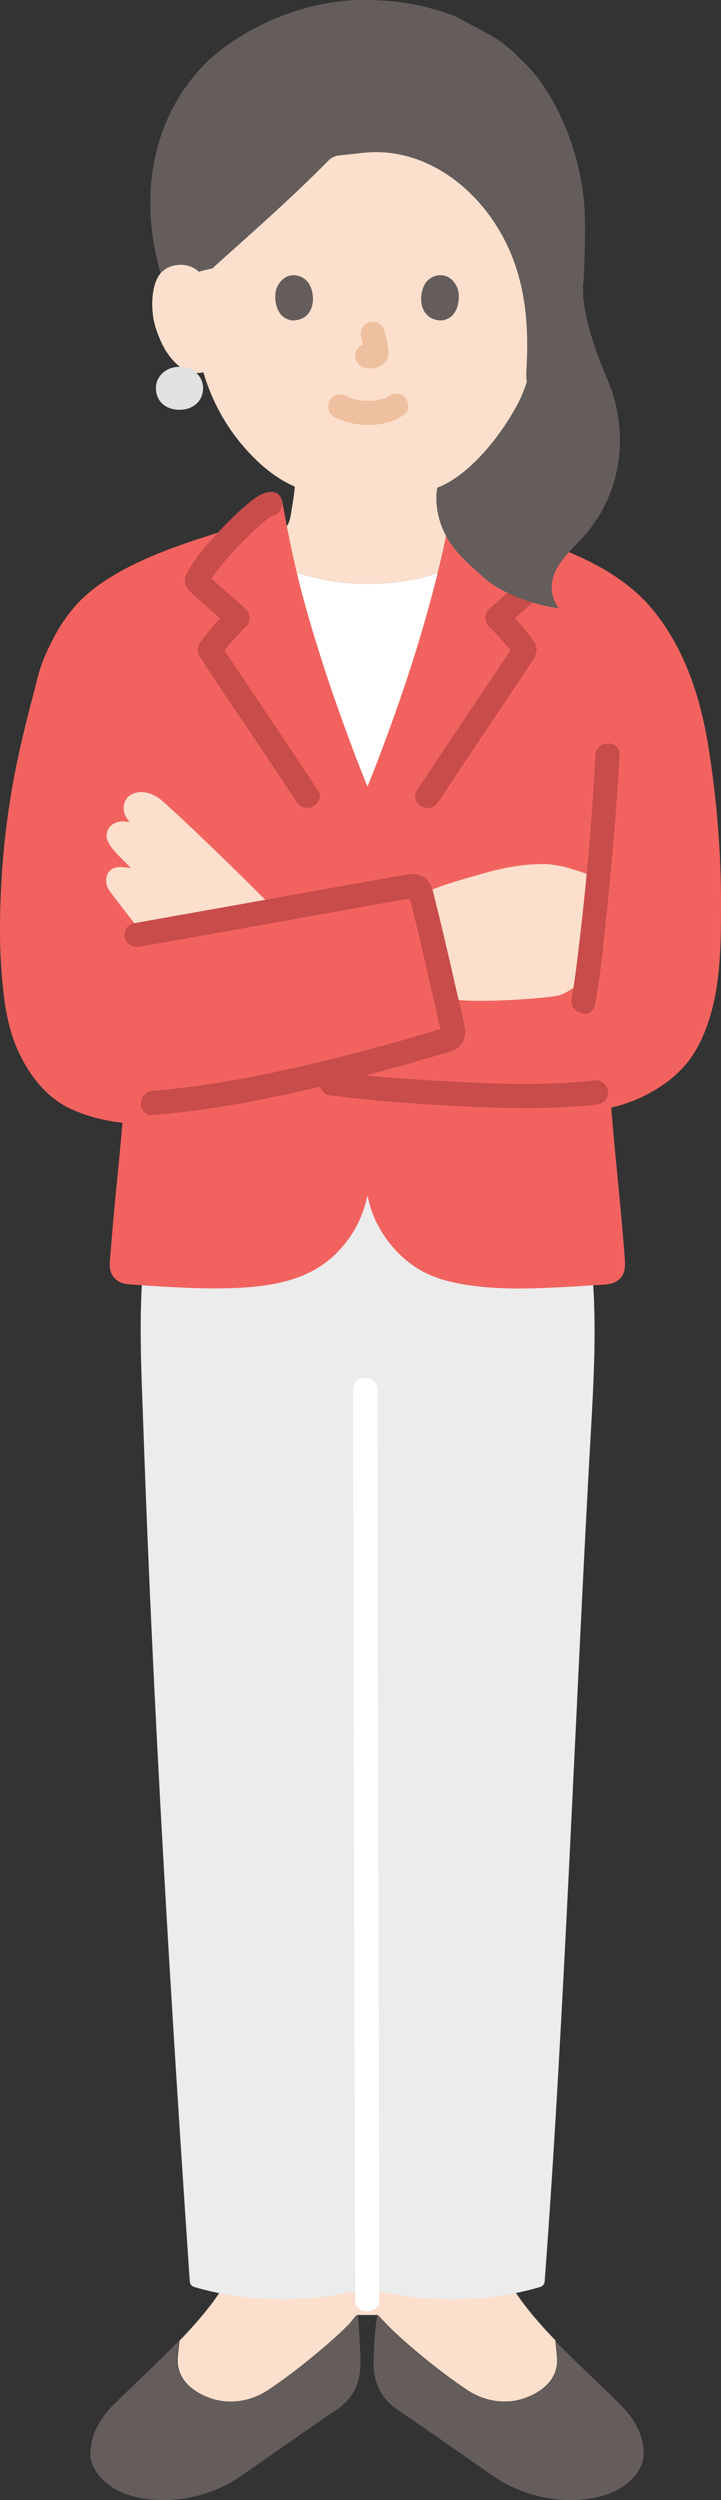 <?xml version="1.0" encoding="UTF-8"?><svg id="b" xmlns="http://www.w3.org/2000/svg" width="119.16" height="413.015" viewBox="0 0 119.16 413.015"><rect x="0" y="0" width="119.16" height="413.015" fill="#333333" stroke="none"/><defs><style>.d{fill:#e2e2e2;}.d,.e,.f,.g,.h,.i,.j,.k,.l{stroke-width:0px;}.e{fill:#c84c4a;}.f{fill:#fce0cd;}.g{fill:none;}.h{fill:#f2635f;}.i{fill:#645d5c;}.j{fill:#ececec;}.k{fill:#fff;}.l{fill:#efc0a0;}</style></defs><g id="c"><path class="f" d="M56.05,25.67c-.689.074-1.326.386-1.811.88-4.959,5.061-10.328,9.871-15.693,14.677l-3.29,2.947h0s-2.382.719-2.382.719c-.897-.862-2.106-1.186-3.14-1.15-2.251.079-3.209,1.297-3.621,2.012-1.23,2.134-1.178,6.066-.352,8.499.585,1.723,1.543,4.359,3.853,6.248,1.024.838,2.567,1.368,3.995,1.001,1.046,3.553,2.941,7.843,6.268,11.825,2.734,3.272,5.613,5.656,8.852,7.068-.095,1.101-.249,2.149-.444,3.286-.34,1.88-.246,3.565-2.633,4.572.313,1.563.696,3.38,1.137,5.319,4.399,2.102,9.48,2.892,13.762,2.892,4.883,0,10.206-.848,14.084-2.752.228-.998.439-1.965.631-2.882-.343-.425-.675-.878-1-1.372-1.619-2.463-2.533-6.017-1.986-8.881,7.227-2.834,13.106-12.892,14.11-15.623.191-.383.443-1.009.695-1.735-.094-.877-.112-1.458-.112-1.458.615-9.154-.285-17.858-5.661-25.595-4.915-7.073-12.893-12.026-21.731-10.877l-3.53.378Z"/><path class="k" d="M66.163,121.352c2.069-5.681,4.173-11.989,6.071-18.359.909-3.052,1.723-6.303,2.406-9.273-3.871,1.897-9.196,2.746-14.087,2.746-4.289,0-9.357-.792-13.764-2.874.687,3.008,1.51,6.307,2.432,9.401,3.238,10.869,7.077,21.555,10.315,29.26.445,1.058,1.939,1.058,2.383,0,1.34-3.189,2.783-6.889,4.244-10.901Z"/><path class="i" d="M48.917,402.713c2.829-1.971,5.329-3.703,6.13-4.204,5.143-3.213,4.569-7.584,4.456-10.58-.043-1.151-.167-3.61-.396-5.838-.716.856-1.427,1.734-1.427,1.734-2.326,2.462-8.402,7.65-13.509,11.028-2.847,1.883-6.435,2.45-9.642,1.282-2.969-1.081-5.609-3.264-5.232-6.895l.262-2.527c-.243.249-.486.499-.486.499-3.335,3.419-7.006,6.784-10.341,10.103-2.167,2.157-3.866,5.022-3.79,8.165.052,2.15,1.559,4,3.318,5.236,1.759,1.237,3.893,1.843,6.025,2.121,4.876.636,9.929-.46,14.179-2.91.778-.449,6.019-4.126,10.452-7.215Z"/><path class="f" d="M62.764,313.923c-.723,0-1.458,0-2.206,0-6.763.142-16.932.263-24.238.259,1.217,19.796,2.435,39.058,2.839,56.498.045,1.925-.96,5.669-2.729,7.839-1.81,2.767-4.177,5.495-6.773,8.191-.131,1.265-.263,2.53-.263,2.53-.377,3.631,2.263,5.814,5.232,6.895,3.207,1.167,6.795.6,9.642-1.282,5.107-3.377,11.183-8.566,13.509-11.028,0,0,.527-.65,1.13-1.377,1.697,0,3.533,0,3.533,0,.801.848,1.301,1.377,1.301,1.377,2.326,2.462,8.402,7.65,13.509,11.028,2.847,1.883,6.435,2.45,9.642,1.282,2.969-1.081,5.609-3.264,5.232-6.895,0,0-.131-1.263-.262-2.527-2.596-2.698-4.963-5.427-6.774-8.194-1.769-2.17-2.774-5.913-2.729-7.839.407-17.589,1.643-37.03,2.867-57.004-7.351.195-14.111.24-22.461.246Z"/><path class="i" d="M72.407,402.713c-2.829-1.971-5.329-3.703-6.13-4.204-5.143-3.213-4.569-7.584-4.456-10.58.043-1.151.21-3.429.522-5.481.801.848,1.301,1.377,1.301,1.377,2.326,2.462,8.402,7.65,13.509,11.028,2.847,1.883,6.435,2.45,9.642,1.282,2.969-1.081,5.609-3.264,5.232-6.895,0,0-.131-1.263-.262-2.527.243.249.486.499.486.499,3.335,3.419,7.006,6.784,10.341,10.103,2.167,2.157,3.866,5.022,3.79,8.165-.052,2.15-1.559,4-3.318,5.236-1.759,1.237-3.893,1.843-6.025,2.121-4.876.636-9.929-.46-14.179-2.91-.778-.449-6.019-4.126-10.452-7.215Z"/><path class="j" d="M94.413,192.951c4.808,13.808,4.079,28.846,3.247,43.443-2.474,43.409-4.367,97.064-7.646,140.527-.031.415-.311.768-.71.887-9.004,2.692-19.872,2.744-28.621.106-8.748,2.638-19.608,2.585-28.608-.105-.401-.12-.681-.478-.71-.895-3.088-45.44-6.087-95.184-7.651-140.52-.504-14.612-1.56-29.635,3.247-43.443l6.137-7.978h57.803l3.511,7.978Z"/><path class="k" d="M58.372,229.579c0,8.317.016,16.634.032,24.951.022,11.737.048,23.474.076,35.211.029,12.563.06,25.126.092,37.689.027,10.773.054,21.546.079,32.319.015,6.367.033,12.733.039,19.1,0,.357,0,.714,0,1.071,0,2.574,4,2.578,4,0,0-5.662-.019-11.324-.032-16.986-.024-10.377-.05-20.754-.076-31.131-.031-12.485-.062-24.97-.092-37.456-.028-11.977-.056-23.954-.079-35.932-.017-8.853-.034-17.706-.039-26.559,0-.759,0-1.519,0-2.278,0-2.574-4-2.578-4,0h0Z"/><path class="h" d="M22.02,95.521c3.886-2.023,7.96-3.535,15.097-5.771,3.018-3.304,6.552-6.485,7.587-6.485.344,1.995,2.086,11.57,4.517,19.728,3.238,10.869,7.077,21.555,10.315,29.26.445,1.058,1.939,1.058,2.383,0,3.238-7.705,7.077-18.391,10.315-29.26,2.431-8.159,4.173-17.733,4.517-19.728,1.07,0,4.81,3.399,7.891,6.82,5.035,1.476,9.968,3.275,14.421,5.902,2.497,1.473,4.575,2.907,6.526,5.108,1.853,2.077,3.419,4.42,4.716,6.893,3.939,7.544,5.003,16.011,5.945,24.397.924,8.25,1.107,16.593.716,24.887-.306,6.471-1.089,10.575-3.841,15.565-2.194,3.98-8.543,7.736-14.22,8.5.175,2.507.35,4.861.534,6.791.82,8.01,1.44,14.65,1.9,20.88.04.59-.39,1.1-.96,1.15-5.91.46-16.87,1.14-22.61.19-4.01-.67-6.74-1.44-9.29-3.61-2.6-2.24-4.36-4.7-5.36-7.95-.37-1.23-1.2-5.03-1.77-8.67-.06-.35-.34-.67-.62-.65-.28-.02-.56.3-.62.65-.58,3.64-1.4,7.44-1.78,8.67-.99,3.25-2.75,5.71-5.35,7.95-2.55,2.17-5.29,2.94-9.29,3.61-5.74.95-16.7.27-22.61-.19-.58-.05-1-.56-.96-1.15.46-6.23,1.08-12.87,1.89-20.88.123-1.308.247-2.815.37-4.433-4.308-.278-10.295-1.515-13.42-4.774-3.63-3.78-5.47-8.482-6.04-12.344-1.19-8.057-.98-14.816-.71-20.188.68-13.387,2.844-22.529,6.554-36.068,2.17-5.412,4.65-9.192,8.77-12.07,1.482-1.036,2.935-1.921,4.487-2.729Z"/><path class="h" d="M23.03,97.248c3.614-1.869,7.433-3.242,11.293-4.506,1.246-.408,2.948-.645,4.006-1.421,1.04-.763,1.893-1.959,2.823-2.865.832-.81,1.683-1.61,2.588-2.339.283-.228.572-.448.879-.644.404-.256.782-.273.085-.208l-1.929-1.468c2.464,14.232,6.756,28.03,11.863,41.521.665,1.756,1.347,3.505,2.053,5.245.618,1.525,1.047,3.376,2.636,4.152,4.036,1.97,5.439-4.11,6.453-6.701,3.027-7.733,5.708-15.607,8.104-23.558,2.039-6.765,3.591-13.697,4.796-20.659l-1.929,1.468c-.352-.033-.554-.243-.205.031.223.175.49.305.721.473.594.433,1.145.927,1.69,1.42.727.657,1.432,1.339,2.121,2.035.76.767,1.479,1.801,2.352,2.432.785.568,1.911.722,2.831,1.012,1.069.338,2.133.694,3.188,1.075,1.935.698,3.835,1.48,5.68,2.392,3.616,1.788,7.007,3.926,9.622,7.038s4.564,6.816,5.905,10.639c2.797,7.974,3.626,16.755,4.175,25.141.304,4.634.39,9.281.288,13.924-.086,3.89-.144,7.865-.968,11.683-.748,3.464-2.093,7.222-4.723,9.7-2.978,2.806-7.032,4.561-11.054,5.147-.807.118-1.524,1.137-1.468,1.929.343,4.902.849,9.783,1.317,14.673.214,2.243.421,4.486.614,6.73.097,1.124.191,2.249.281,3.374.066.822.445,2.269.138,3.007l.514-.883c.064-.076.764-.053.068-.039-.141.003-.284.021-.424.032-.346.026-.693.051-1.039.076-.812.058-1.624.112-2.437.162-1.744.107-3.49.197-5.237.26-3.395.123-6.812.185-10.202-.07-3.033-.228-6.373-.735-9.045-2.262-2.957-1.69-5.321-4.713-6.342-7.947-.455-1.442-.739-2.947-1.036-4.427-.205-1.02-.396-2.043-.571-3.069-.191-1.117-.298-2.251-1.289-2.974-.797-.581-1.899-.663-2.765-.156-1.065.623-1.267,1.795-1.456,2.903-.336,1.964-.712,3.925-1.164,5.866-.768,3.305-2.278,6.031-4.806,8.326-2.546,2.312-5.934,3.098-9.259,3.563-3.516.492-7.153.391-10.691.291-1.955-.055-3.909-.147-5.861-.261-.887-.052-1.773-.109-2.659-.17-.405-.028-.811-.057-1.216-.087-.144-.011-.289-.021-.433-.032-.139-.01-.279-.021-.418-.032-.251-.024-.184-.007.203.05l.514.883c-.287-.698.063-2.036.125-2.812.073-.922.149-1.843.227-2.765.176-2.077.363-4.153.557-6.228.425-4.541.92-9.075,1.269-13.622.087-1.131-.989-1.93-2-2-2.84-.197-5.755-.71-8.389-1.828-2.966-1.259-4.986-3.568-6.561-6.329-3.297-5.78-3.401-12.997-3.429-19.485-.029-6.706.411-13.47,1.414-20.1,1.038-6.862,2.711-13.601,4.514-20.296.958-3.557,2.358-6.96,4.644-9.895,2.228-2.86,5.284-4.84,8.456-6.514,2.278-1.202.258-4.655-2.019-3.454-3.139,1.656-6.227,3.653-8.591,6.335-2.25,2.552-3.852,5.52-5.164,8.64-.814,1.936-1.248,4.044-1.784,6.074-.488,1.848-.962,3.7-1.411,5.557-.871,3.599-1.645,7.223-2.248,10.877C.627,138.467.039,145.774.001,153.061c-.02,3.865.179,7.731.654,11.568.438,3.542,1.199,6.849,2.843,10.045,1.79,3.479,4.397,6.705,7.98,8.418,3.404,1.628,7.157,2.341,10.901,2.601l-2-2c-.488,6.357-1.21,12.694-1.757,19.046-.119,1.384-.233,2.768-.342,4.153-.116,1.481-.46,3.105.682,4.298.954.997,2.242.979,3.521,1.072,1.184.086,2.369.166,3.555.236,5.105.303,10.286.562,15.39.122,5.177-.446,10.202-1.703,14.008-5.425,2.258-2.208,3.951-4.926,4.847-7.96.343-1.163.586-2.36.831-3.546.354-1.713.43-3.744,1.049-5.369l-.514.883.223-.24-.883.514.272-.082h-1.063l.272.082-.883-.514.223.24-.514-.883c.55,1.445.615,3.239.921,4.764.246,1.224.499,2.45.815,3.658.697,2.659,2.02,5.082,3.793,7.172,1.801,2.123,4.008,3.82,6.587,4.872,2.439.995,5.118,1.456,7.725,1.747,5.151.574,10.424.297,15.584.006,1.218-.069,2.435-.147,3.652-.233,1.2-.085,2.574.004,3.611-.679,1.5-.988,1.359-2.597,1.239-4.155-.111-1.444-.229-2.887-.353-4.33-.621-7.273-1.456-14.525-1.965-21.807l-1.468,1.929c3.631-.529,7.209-2.008,10.219-4.099,2.853-1.981,4.872-4.378,6.313-7.533,3.159-6.918,3.177-14.706,3.19-22.177.015-8.69-.695-17.397-2.065-25.979-1.28-8.012-3.744-15.827-8.822-22.277-5.6-7.113-14.675-10.555-23.098-13.042l.883.514c-1.608-1.773-3.287-3.501-5.114-5.051-1.22-1.035-2.537-2.199-4.191-2.354-.795-.075-1.79.669-1.929,1.468-2.281,13.177-6.146,25.945-10.735,38.49-1.166,3.186-2.382,6.355-3.678,9.491-.056.136-.201.361-.21.507l-.07.168c.128-.245.327-.323.598-.234.592-.002.675.422.388-.272-.314-.757-.622-1.516-.927-2.277-.631-1.576-1.244-3.16-1.843-4.749-2.777-7.37-5.322-14.853-7.496-22.424-1.762-6.136-3.128-12.411-4.217-18.701-.137-.79-1.124-1.544-1.929-1.468-1.604.151-2.865,1.243-4.056,2.241-1.766,1.48-3.387,3.135-4.945,4.83l.883-.514c-5.306,1.667-10.621,3.411-15.574,5.973-2.287,1.183-.267,4.636,2.019,3.454Z"/><path class="f" d="M92.466,143.042c-.89-.179-1.791-.292-2.674-.292-4.504,0-8,.988-11.274,1.927-3.584,1.036-5.595,1.584-8.984,3.079,1.25,4.207,3.156,11.452,4.604,17.242.494.065.777.106.777.106,4.329.63,14.809-.145,17.182-.61,1.85-.358,4.349-2.605,4.349-2.605l.595-.535c.581-4.233,1.223-10.183,1.797-16.294-.382-.14-.62-.227-.62-.227-1.564-.553-3.624-1.362-5.753-1.79Z"/><path class="f" d="M39.637,144.48c-4.187-4.122-9.549-9.278-12.835-12.188-.884-.783-2.003-1.302-3.008-1.41-.949-.102-2.082.162-2.666.809-.68.753-.943,1.917-.415,3.037.179.38.424.731.718,1.076-.431-.044-.712-.072-.712-.072-1.114-.188-2.09.313-2.557.843-.474.538-.748,1.46-.348,2.372s1.107,1.708,1.929,2.53c.624.624,1.241,1.257,1.858,1.891-.471-.035-.832-.062-.832-.062-1.135-.157-2.024-.109-2.737.684-.478.533-.598,1.597-.376,2.277s.687,1.249,1.127,1.814c1.397,1.795,2.486,3.276,3.783,4.895l.475.593c3.558-.684,12.651-2.296,21.939-3.933l-1.698-1.531c-1.009-1.017-2.263-2.265-3.645-3.626Z"/><path class="e" d="M98.397,124.75c-.572,11.324-1.615,22.668-3.006,33.92-.259,2.094-.519,4.149-.929,6.291-.481,2.515,3.373,3.593,3.857,1.063.883-4.618,1.334-9.337,1.828-14.009.649-6.148,1.206-12.308,1.675-18.472.223-2.929.427-5.86.575-8.794.13-2.573-3.87-2.566-4,0h0Z"/><path class="e" d="M25.219,184.207c10.527-.847,20.953-3,31.191-5.529,5.222-1.29,10.412-2.71,15.564-4.252,1.099-.329,2.432-.544,3.416-1.15,1.244-.766,1.67-2.187,1.427-3.561-.321-1.816-.819-3.619-1.228-5.417-1-4.401-2.005-8.802-3.076-13.186-.219-.897-.441-1.793-.67-2.687-.254-.996-.416-2.143-1.106-2.941-1.362-1.574-3.188-1.076-4.971-.757-7.076,1.268-14.152,2.533-21.229,3.798-7.499,1.34-14.999,2.683-22.5,4.013-1.064.189-1.664,1.489-1.397,2.46.308,1.122,1.393,1.586,2.46,1.397,13.15-2.33,26.295-4.689,39.441-7.043,1.33-.238,2.66-.476,3.99-.715.51-.091,1.092-.121,1.584-.284.839-.278-.67-.119-.531-.411-.099.209.276,1.048.333,1.273,1.01,3.927,1.922,7.88,2.83,11.832.453,1.97.901,3.941,1.348,5.912.195.862.39,1.724.586,2.586.018.081.177.995.227,1,.042.004.052-1.096.294-.671-.01-.018-1.087.332-1.138.347-4.696,1.425-9.423,2.745-14.178,3.961-10.707,2.738-21.632,5.137-32.667,6.024-2.548.205-2.57,4.207,0,4h0Z"/><path class="e" d="M98.509,178.487c-7.066.756-14.133.672-21.22.32-7.309-.363-14.641-.761-21.898-1.748-1.069-.145-2.147.258-2.46,1.397-.256.933.32,2.314,1.397,2.46,7.469,1.016,14.988,1.488,22.512,1.869,7.238.366,14.453.475,21.67-.297,1.074-.115,2-.837,2-2,0-.992-.919-2.116-2-2h0Z"/><path class="e" d="M76.752,85.265c-.068-.004-.596-.034-.253-.017.18.009-.372-.182-.177-.074.186.103.369.205.548.32.597.385.631.434,1.244.954,1.263,1.072,2.451,2.234,3.6,3.426,1.185,1.23,2.331,2.502,3.402,3.833.416.517.815,1.052,1.191,1.618.163.245.323.494.469.75.056.099.103.21.167.303.305.45-.138.411-.025-.442l.273-1.009c.109-.196.298-.316-.052.013-.227.214-.448.434-.676.647-.613.572-1.239,1.13-1.866,1.687-1.271,1.131-2.556,2.246-3.824,3.381-.783.7-.762,2.126,0,2.828.866.799,1.642,1.708,2.418,2.592.438.499.866,1.006,1.293,1.514.093.113.185.226.276.341-.113-.151-.108-.145.015.02.176.181.286.645.046-.077v-1.063c.037-.211.314-.552.061-.216-.114.151-.206.329-.307.489-.353.553-.716,1.099-1.078,1.645-1.247,1.882-2.507,3.756-3.765,5.63-3.616,5.39-7.232,10.78-10.806,16.199-1.421,2.155,2.041,4.161,3.454,2.019,3.898-5.912,7.848-11.788,11.792-17.67,1.213-1.81,2.435-3.614,3.622-5.441.769-1.183,1.346-2.259.388-3.598-1.319-1.842-2.914-3.675-4.579-5.212v2.828c1.651-1.477,3.331-2.922,4.973-4.411.567-.514,1.171-1.02,1.673-1.601.863-1,.726-2,.151-3.112-.959-1.855-2.421-3.505-3.788-5.066-1.548-1.767-3.189-3.465-4.937-5.035-1.349-1.211-3.002-2.872-4.92-2.992-2.571-.162-2.561,3.839,0,4h0Z"/><path class="e" d="M52.531,130.556c-3.573-5.419-7.189-10.809-10.806-16.199-1.237-1.844-2.476-3.686-3.703-5.537-.371-.559-.743-1.119-1.105-1.684-.114-.178-.216-.375-.343-.544-.203-.271-.038-.349.061.216v1.063c-.241.723-.131.258.046.077.123-.165.129-.171.015-.02.091-.114.183-.228.276-.341.427-.509.855-1.015,1.293-1.514.776-.884,1.552-1.793,2.418-2.592.763-.704.783-2.128,0-2.828-1.268-1.134-2.553-2.25-3.824-3.381-.626-.557-1.252-1.116-1.866-1.687-.228-.213-.449-.433-.676-.647-.317-.298-.166-.218-.052-.013l.273,1.009c.032.245-.42.942-.062.514.066-.079.11-.207.16-.298.141-.252.295-.497.453-.739.365-.557.766-1.098,1.168-1.603,1.091-1.37,2.269-2.674,3.484-3.935,1.122-1.164,2.281-2.3,3.511-3.351.598-.511.714-.62,1.264-.983.183-.121.377-.222.562-.338.24-.152-.081.063-.167.062.084,0,.734-.058-.207.001,2.557-.161,2.575-4.162,0-4-1.671.105-3.07,1.395-4.279,2.43-1.746,1.493-3.366,3.142-4.907,4.844-1.49,1.646-2.996,3.371-4.149,5.276-.571.944-1.166,2.051-.558,3.13.337.598.942,1.087,1.437,1.547,1.834,1.702,3.742,3.323,5.607,4.991v-2.828c-1.45,1.338-2.758,2.907-3.987,4.447-.643.806-1.394,1.651-1.088,2.777.114.422.381.803.613,1.167,2.759,4.336,5.706,8.559,8.566,12.829,2.384,3.56,4.76,7.124,7.119,10.701,1.411,2.14,4.876.139,3.454-2.019h0Z"/><path class="g" d="M74.918,142.631c1.328,6.637,2.523,15.194,3.584,21.879"/><path class="l" d="M55.208,68.867c1.792.946,3.72,1.355,5.748,1.342,2.136-.014,4.214-.468,5.916-1.794.829-.646.729-2.159,0-2.828-.88-.807-1.944-.689-2.828,0,.692-.539-.015-.018-.234.096-.169.089-.618.229.016.013-.156.053-.308.118-.465.169-.422.136-.888.157-1.302.297.212-.072.331-.04.031-.01-.128.013-.256.023-.384.032-.308.02-.617.028-.925.026-.276-.002-.553-.011-.828-.03-.127-.009-.253-.019-.379-.031-.072-.007-.144-.015-.216-.024-.157-.019-.095-.011.188.025-.015.053-1.105-.237-1.216-.27-.17-.051-.336-.112-.504-.17-.446-.153.425.203.021.012-.209-.098-.414-.201-.618-.308-.925-.488-2.217-.265-2.736.718-.488.924-.27,2.215.718,2.736h0Z"/><path class="l" d="M59.673,55.671c.238.907.466,1.827.602,2.755l-.071-.532c.016.127.023.253.01.38l.071-.532c-.009.059-.022.115-.042.171l.202-.478c-.018.04-.036.074-.06.11l.313-.405c-.028.034-.055.061-.09.089l.405-.313c-.07.045-.143.081-.218.115l.478-.202c-.12.05-.239.087-.368.107l.532-.071c-.116.014-.229.013-.345,0l.532.071c-.13-.018-.258-.05-.388-.067-.266-.083-.532-.095-.798-.036-.266.012-.514.091-.744.237-.415.243-.811.718-.919,1.195-.117.512-.091,1.087.202,1.541l.313.405c.25.248.544.419.883.514.348.047.687.134,1.041.15.572.025,1.093-.155,1.601-.39.639-.297,1.144-.905,1.314-1.592.145-.589.087-1.059-.013-1.649-.15-.888-.355-1.767-.583-2.638-.127-.483-.49-.944-.919-1.195s-1.061-.357-1.541-.202c-.484.157-.951.457-1.195.919-.253.48-.342,1.007-.202,1.541h0Z"/><path class="i" d="M45.67,47.712c-.46,1.495-.16,4.935,2.673,5.228,3.744-.022,3.943-4.181,2.683-6.137-1.032-1.601-4.066-2.267-5.356.909Z"/><path class="i" d="M75.653,47.712c.46,1.495.16,4.935-2.672,5.228-3.744-.023-3.944-4.181-2.683-6.137,1.032-1.601,4.066-2.267,5.356.909Z"/><path class="i" d="M35.256,44.305l-2.415.556c-.894-.839-2.086-1.154-3.107-1.118-1.682.059-2.642.754-3.198,1.401-4.475-15.818.514-28.068,7.899-35.138C38.86,5.771,48.83,0,60.031,0c6.325,0,10.916,1.065,15.227,2.708,7.799,4.087,7.635,4.014,11.205,7.458,5.601,5.403,9.493,15.125,10.113,23.831.179,2.511.161,9.035-.234,13.558,0,5.115,2.594,11.772,3.917,14.806,3.893,8.931,2.638,19.195-3.963,26.459-2.086,2.296-4.736,4.506-5.081,7.554-.164,1.448.258,2.952,1.155,4.118-4.181-.52-9.632-2.506-12.539-5.168-2.161-1.978-3.966-3.431-5.565-5.864-1.618-2.462-2.533-6.015-1.987-8.879,7.227-2.835,13.109-12.896,14.115-15.626l.679-1.843c-.084-.816-.1-1.35-.1-1.35.615-9.154-.285-17.858-5.661-25.595-4.915-7.073-12.893-12.026-21.731-10.877l-3.53.378c-.689.074-1.326.386-1.811.88-4.959,5.061-10.328,9.871-15.693,14.677-1.035.927-2.07,1.854-3.105,2.781-.062.055-.123.11-.185.165"/><path class="g" d="M88.449,44.893c.897-.862,2.106-1.186,3.14-1.15,2.251.079,3.209,1.297,3.621,2.012,1.23,2.134,1.178,6.066.352,8.499-.585,1.723-1.543,4.359-3.853,6.248-.952.779-2.353,1.292-3.692,1.066"/><path class="g" d="M42.089,6.049c5.119-3.347,11.065-5.446,18.536-5.446,7.837,0,14.492,2.363,19.817,6.324,6.184,4.599,13.186,12.79,13.746,26.048.134,3.169-.27,6.8-1.228,10.484"/><path class="g" d="M28.268,43.459c-.958-3.878-1.362-6.859-1.209-10.484.472-11.174,5.33-18.749,10.708-23.607"/><path class="d" d="M29.667,60.597c2.304,0,3.897,1.621,3.897,3.517,0,2.122-1.627,3.583-3.897,3.583-2.358,0-3.897-1.475-3.897-3.583,0-1.909,1.601-3.517,3.897-3.517Z"/></g></svg>